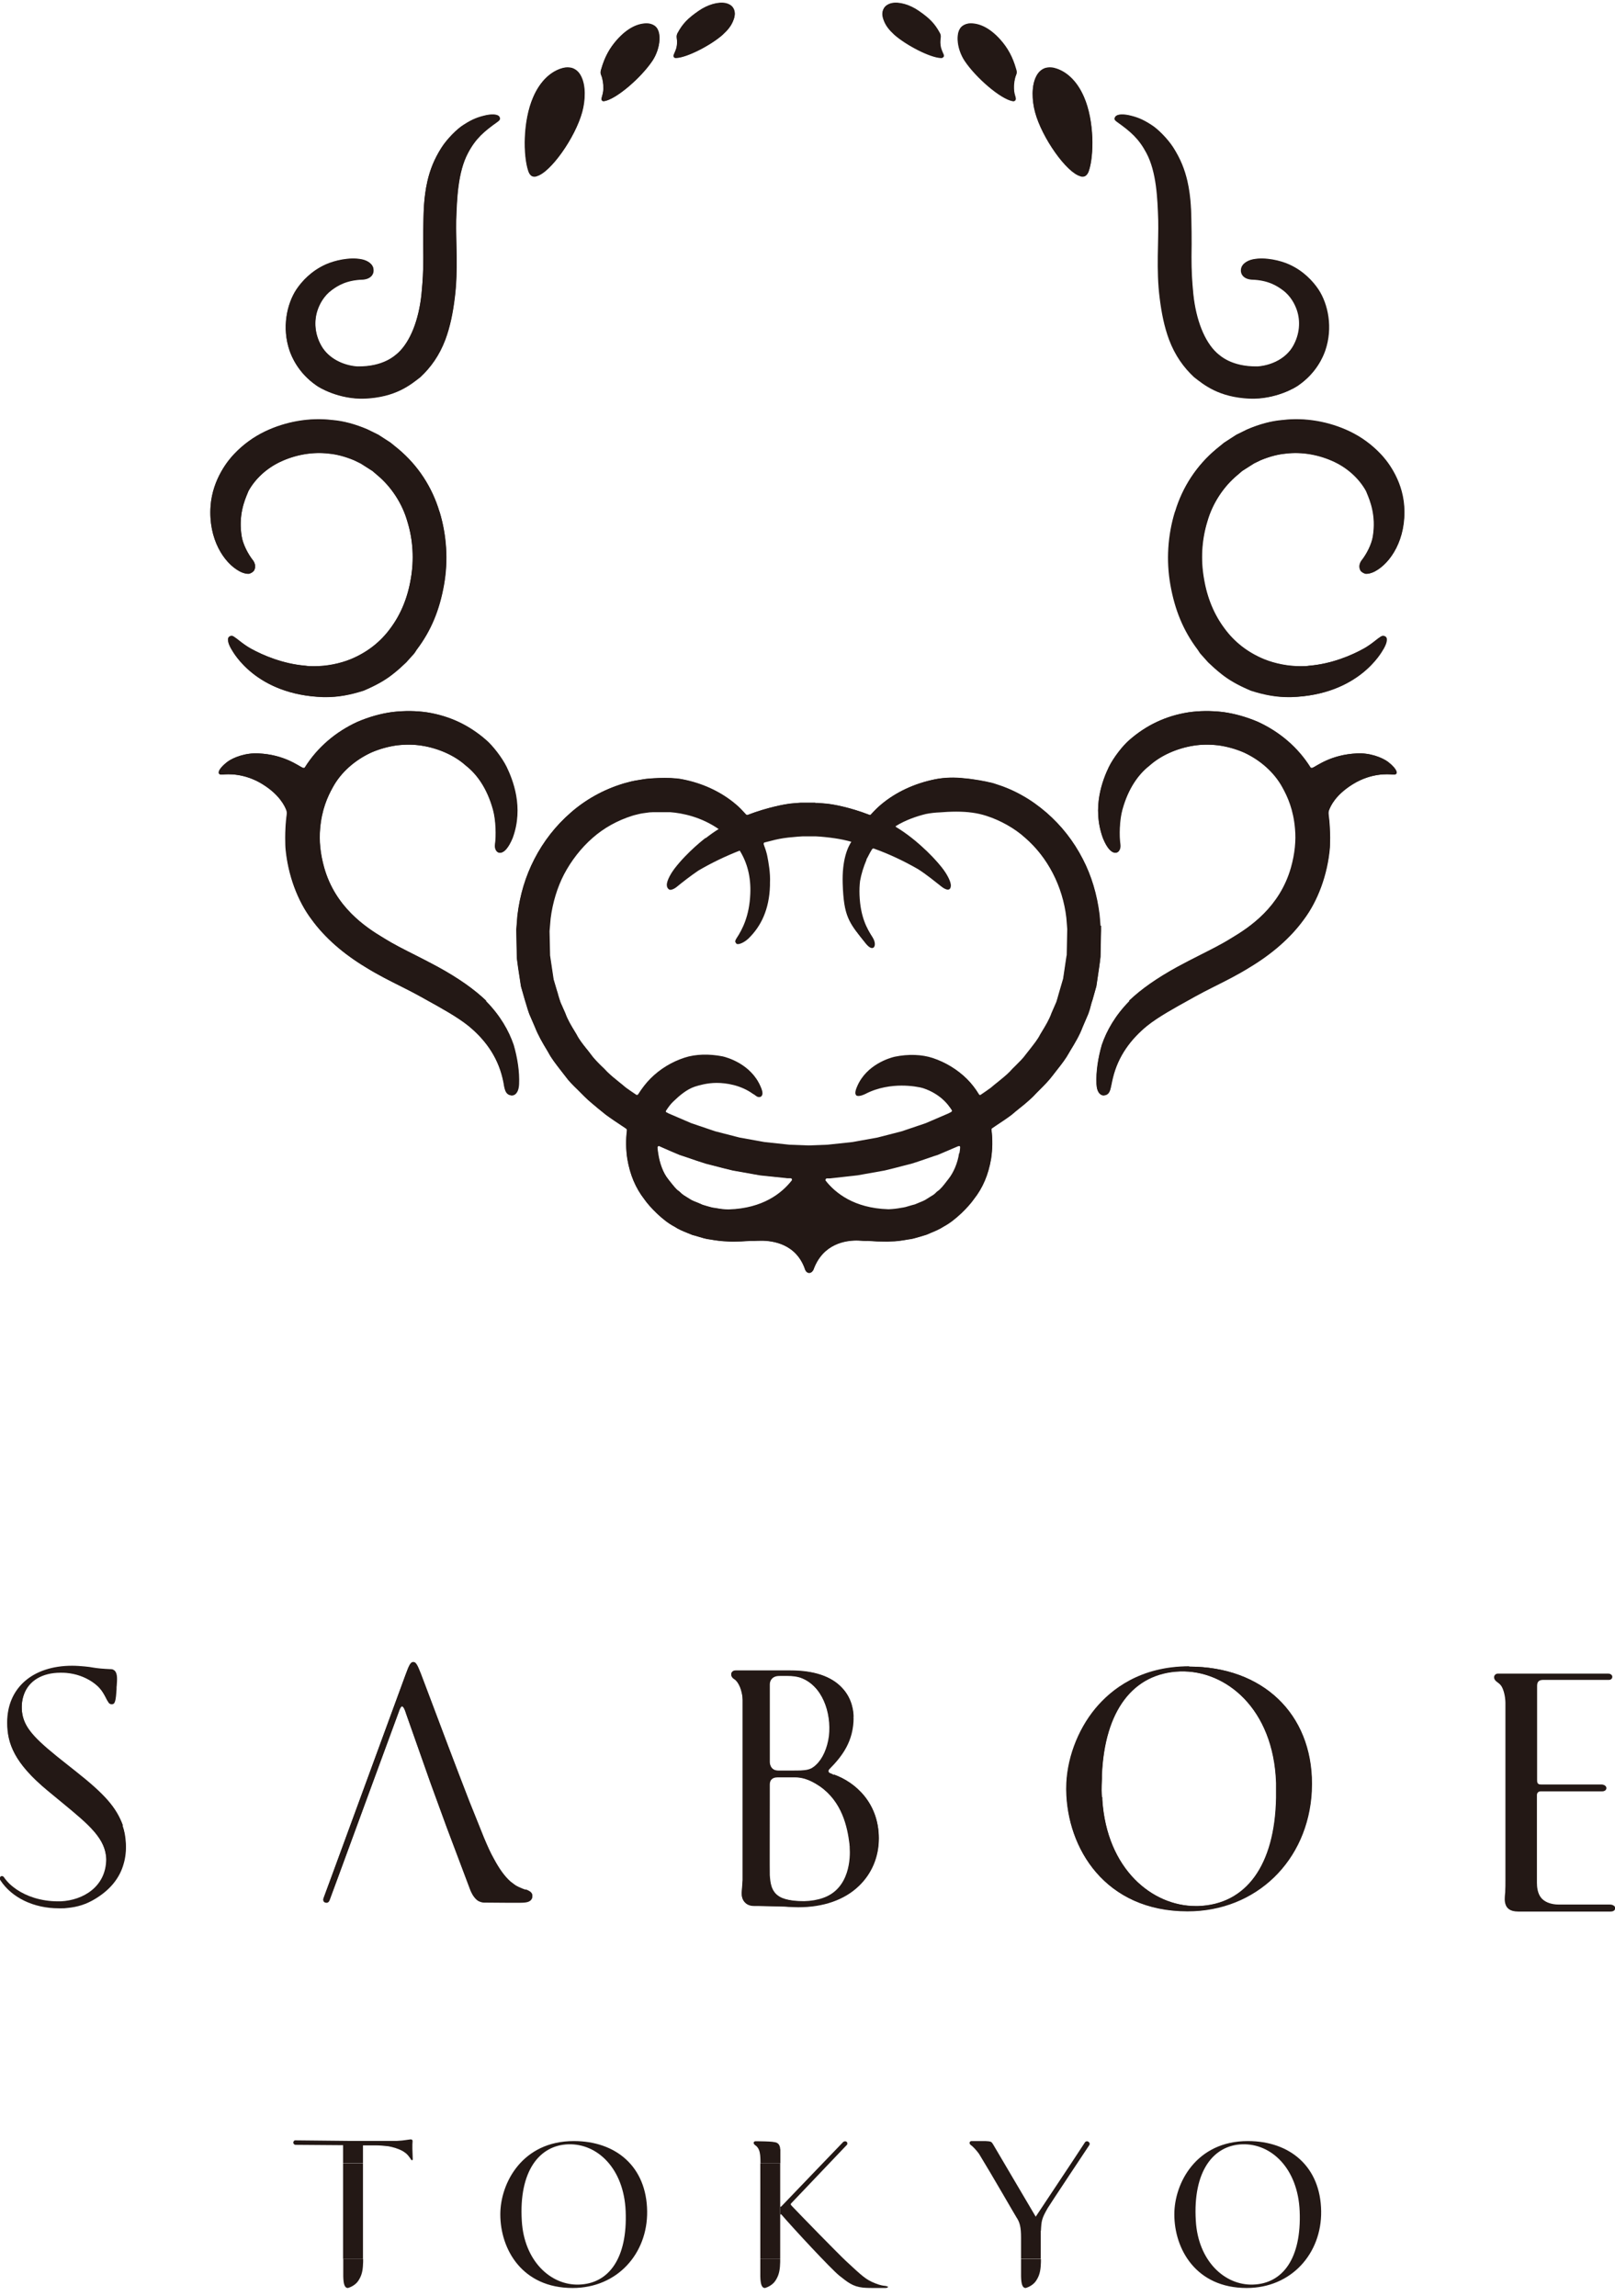 <svg width="147" height="209" viewBox="0 0 147 209" fill="none" xmlns="http://www.w3.org/2000/svg">
<g clip-path="url(#clip0_210_5984)">
<path d="M44.251 91.078C43.158 90.034 41.724 89.023 39.85 87.996C39.165 87.621 38.481 87.278 37.812 86.936C36.802 86.43 35.857 85.957 34.944 85.387C33.249 84.376 30.527 82.549 29.516 78.978C29.158 77.706 29.044 76.515 29.142 75.439C29.288 73.694 29.81 72.536 30.299 71.656C31.032 70.302 32.287 69.193 33.803 68.492C34.553 68.166 35.335 67.954 36.117 67.84C36.965 67.742 37.731 67.758 38.432 67.873C39.931 68.117 41.382 68.753 42.425 69.683C43.387 70.433 44.348 71.688 44.903 73.71C45.163 74.656 45.196 76.091 45.082 76.841C45.017 77.266 45.228 77.673 45.603 77.608C45.897 77.559 46.272 77.217 46.663 76.287C47.706 73.466 46.663 70.938 46.125 69.813C45.701 68.949 44.837 67.84 44.234 67.334C42.718 66.013 40.958 65.165 38.904 64.839C37.927 64.693 36.867 64.676 35.742 64.807C34.651 64.954 33.575 65.263 32.548 65.704C30.592 66.6 28.913 68.019 27.772 69.846C27.772 69.846 27.756 69.895 27.691 69.895C27.658 69.895 27.626 69.895 27.593 69.895C27.169 69.715 25.914 68.688 23.551 68.574C22.377 68.508 21.269 68.933 20.715 69.34C20.291 69.666 20.014 69.993 19.949 70.204C19.884 70.416 19.982 70.531 20.291 70.498C20.715 70.449 22.247 70.351 23.893 71.362C25.491 72.341 25.947 73.401 26.061 73.678C26.126 73.825 26.142 73.939 26.126 74.118C25.914 75.7 26.012 77.168 26.012 77.168C26.224 79.614 27.104 81.995 28.392 83.707C29.598 85.37 31.293 86.838 33.33 88.061C34.406 88.73 35.482 89.268 36.525 89.79C37.177 90.116 37.78 90.425 38.334 90.735L38.742 90.964C40.127 91.73 41.643 92.562 42.653 93.377C44.088 94.551 45.277 96.084 45.766 98.139C45.815 98.367 45.864 98.547 45.913 98.808C46.011 99.297 46.109 99.656 46.565 99.704C46.842 99.737 47.217 99.492 47.25 98.661C47.298 97.535 47.103 96.296 46.761 95.106C46.321 93.817 45.538 92.431 44.251 91.127V91.078Z" fill="#231815"/>
<path d="M102.813 91.078C103.905 90.034 105.339 89.023 107.214 87.996C107.898 87.621 108.583 87.278 109.251 86.936C110.262 86.43 111.207 85.957 112.12 85.387C113.815 84.376 116.537 82.549 117.547 78.978C117.906 77.706 118.02 76.515 117.922 75.439C117.775 73.694 117.254 72.536 116.765 71.656C116.032 70.302 114.776 69.193 113.261 68.492C112.511 68.166 111.729 67.954 110.946 67.84C110.099 67.742 109.333 67.758 108.632 67.873C107.132 68.117 105.682 68.753 104.639 69.683C103.677 70.433 102.715 71.688 102.161 73.71C101.9 74.656 101.868 76.091 101.982 76.841C102.047 77.266 101.835 77.673 101.46 77.608C101.167 77.559 100.792 77.217 100.401 76.287C99.358 73.466 100.401 70.938 100.939 69.813C101.362 68.949 102.226 67.84 102.829 67.334C104.345 66.013 106.105 65.165 108.159 64.839C109.137 64.693 110.196 64.676 111.321 64.807C112.413 64.954 113.489 65.263 114.516 65.704C116.472 66.6 118.15 68.019 119.291 69.846C119.291 69.846 119.308 69.895 119.373 69.895C119.405 69.895 119.438 69.895 119.471 69.895C119.894 69.715 121.149 68.688 123.513 68.574C124.686 68.508 125.795 68.933 126.349 69.34C126.772 69.666 127.05 69.993 127.115 70.204C127.18 70.416 127.082 70.531 126.772 70.498C126.349 70.449 124.817 70.351 123.17 71.362C121.524 72.373 121.117 73.401 121.003 73.678C120.937 73.825 120.921 73.939 120.937 74.118C121.149 75.7 121.052 77.168 121.052 77.168C120.84 79.614 119.96 81.995 118.672 83.707C117.466 85.37 115.771 86.838 113.733 88.061C112.658 88.73 111.582 89.268 110.539 89.79C109.887 90.116 109.284 90.425 108.73 90.735L108.322 90.964C106.937 91.73 105.421 92.562 104.41 93.377C102.976 94.551 101.786 96.084 101.297 98.139C101.248 98.367 101.199 98.547 101.151 98.808C101.053 99.297 100.955 99.656 100.499 99.704C100.222 99.737 99.847 99.492 99.814 98.661C99.765 97.535 99.961 96.296 100.303 95.106C100.743 93.817 101.525 92.431 102.813 91.127V91.078Z" fill="#231815"/>
<path d="M100.173 84.261L100.091 83.267C99.863 81.424 99.358 79.712 98.559 78.179C97.728 76.564 96.62 75.146 95.251 73.955C94.566 73.368 93.833 72.83 93.034 72.39C92.235 71.933 91.404 71.591 90.459 71.297C90.312 71.248 90.198 71.232 90.068 71.199C90.002 71.199 89.921 71.167 89.856 71.15L89.171 71.02C88.731 70.955 88.291 70.873 87.835 70.841C86.873 70.726 85.96 70.759 85.129 70.922C83.271 71.297 81.56 72.08 80.207 73.238C79.897 73.499 79.604 73.792 79.294 74.135C79.261 74.183 79.196 74.2 79.147 74.167C77.338 73.466 75.79 73.205 75.382 73.156C75.04 73.124 74.698 73.091 74.404 73.075H74.258C74.258 73.075 74.209 73.075 74.192 73.058H73.084H73.068C73.068 73.058 73.035 73.058 73.019 73.058H72.872C72.579 73.075 72.237 73.107 71.894 73.14C71.487 73.189 69.889 73.466 68.064 74.167C68.015 74.183 67.95 74.167 67.917 74.135C67.608 73.792 67.314 73.482 67.005 73.221C65.668 72.08 63.973 71.281 62.099 70.922C60.86 70.677 58.823 70.873 58.676 70.906L58.073 71.004C57.633 71.069 57.258 71.167 56.85 71.281L56.687 71.33C54.927 71.868 53.297 72.781 51.961 73.955C50.592 75.146 49.483 76.564 48.652 78.179C47.837 79.761 47.332 81.44 47.104 83.332L47.006 84.604L47.055 87.197C47.087 87.474 47.136 87.767 47.169 88.045C47.185 88.192 47.218 88.338 47.234 88.469L47.43 89.773L47.788 91.029C47.837 91.176 47.87 91.306 47.919 91.453C48 91.73 48.082 92.007 48.179 92.285L48.701 93.491C48.994 94.242 49.402 94.943 49.809 95.611L49.923 95.807C50.217 96.362 50.608 96.851 50.983 97.34C51.13 97.536 51.292 97.731 51.439 97.927C51.765 98.384 52.173 98.791 52.58 99.183C52.792 99.395 53.004 99.607 53.216 99.819C53.607 100.21 54.063 100.569 54.487 100.928C54.715 101.107 54.943 101.303 55.172 101.482C55.644 101.824 56.133 102.151 56.622 102.477L57.013 102.738C57.013 102.738 57.079 102.819 57.079 102.868C56.965 103.765 56.981 104.646 57.111 105.494C57.356 106.945 57.861 108.135 58.66 109.163C59.132 109.848 60.338 111.103 61.382 111.641C61.773 111.902 62.18 112.065 62.588 112.229C62.734 112.294 62.881 112.343 63.028 112.408C63.191 112.441 63.37 112.506 63.549 112.555C63.924 112.669 64.283 112.783 64.641 112.816C65.261 112.93 65.75 112.979 66.206 112.995C66.597 113.028 67.037 113.011 67.461 112.995L68.325 112.946C68.325 112.946 68.39 112.946 68.423 112.946C68.488 112.946 68.553 112.946 68.618 112.946C68.618 112.946 68.651 112.946 68.667 112.946H68.716C68.716 112.946 69.026 112.93 69.303 112.93C70.313 112.93 72.497 113.191 73.296 115.572C73.312 115.637 73.443 115.865 73.655 115.865C73.883 115.865 74.013 115.637 74.046 115.572C74.91 113.174 76.996 112.913 77.957 112.913C78.267 112.913 78.544 112.946 78.609 112.946H78.658C78.658 112.946 78.691 112.946 78.707 112.946C78.805 112.946 78.887 112.962 78.984 112.946L79.848 112.995C80.272 112.995 80.728 113.028 81.103 112.995C81.56 112.995 82.049 112.93 82.668 112.816C83.026 112.783 83.385 112.669 83.776 112.555C83.956 112.506 84.135 112.441 84.314 112.392C84.445 112.343 84.591 112.277 84.738 112.212C85.145 112.049 85.553 111.87 85.928 111.625C86.971 111.071 88.177 109.831 88.65 109.146C89.465 108.119 89.97 106.912 90.214 105.477C90.345 104.613 90.361 103.716 90.247 102.819C90.247 102.77 90.247 102.721 90.312 102.689L90.622 102.477C91.111 102.151 91.616 101.824 92.089 101.466C92.301 101.286 92.529 101.091 92.757 100.911C93.197 100.569 93.637 100.194 94.045 99.802C94.24 99.59 94.452 99.378 94.664 99.166C95.055 98.775 95.463 98.367 95.805 97.911C95.951 97.715 96.115 97.519 96.261 97.324C96.636 96.851 97.027 96.345 97.321 95.807L97.435 95.611C97.842 94.943 98.266 94.242 98.543 93.491L99.065 92.268C99.162 92.007 99.244 91.73 99.309 91.453C99.342 91.306 99.391 91.159 99.439 91.029L99.798 89.757L100.043 88.094C100.091 87.751 100.14 87.409 100.173 87.083L100.222 84.685V84.261H100.173ZM72.09 107.483C71.194 108.625 69.466 110.011 66.385 110.109H66.353C66.32 110.109 66.304 110.109 66.287 110.109C65.945 110.109 65.587 110.06 65.147 109.978C64.902 109.962 64.641 109.88 64.413 109.815C64.266 109.766 64.12 109.734 63.973 109.685C63.826 109.619 63.696 109.554 63.566 109.505C63.321 109.407 62.995 109.293 62.767 109.13L62.245 108.804C62.131 108.722 62.05 108.657 61.968 108.576C61.919 108.527 61.87 108.478 61.805 108.429C61.561 108.282 61.267 107.891 60.941 107.483L60.827 107.336C60.355 106.749 60.045 105.869 59.915 104.988C59.882 104.809 59.866 104.613 59.849 104.45C59.849 104.401 59.866 104.352 59.915 104.336C59.947 104.303 59.996 104.303 60.045 104.336L60.338 104.466C60.844 104.695 61.349 104.907 61.854 105.119C62.115 105.2 62.376 105.298 62.636 105.379C63.158 105.559 63.712 105.755 64.25 105.918C64.527 105.983 64.804 106.064 65.081 106.13C65.619 106.276 66.157 106.407 66.695 106.537L69.172 106.978L71.666 107.238H71.992C71.992 107.238 72.09 107.287 72.106 107.32C72.123 107.353 72.106 107.418 72.106 107.467L72.09 107.483ZM87.329 105.004C87.199 105.885 86.824 106.766 86.352 107.353L86.237 107.499C85.928 107.907 85.618 108.298 85.374 108.445C85.325 108.478 85.276 108.527 85.227 108.576C85.145 108.657 85.064 108.739 84.95 108.804L84.428 109.146C84.2 109.31 83.939 109.407 83.695 109.505C83.564 109.554 83.434 109.619 83.304 109.668C83.124 109.717 82.978 109.75 82.831 109.799C82.586 109.88 82.342 109.946 82.081 109.978C81.657 110.06 81.299 110.092 80.957 110.109C80.924 110.109 80.908 110.109 80.891 110.109H80.859C77.762 110.011 76.05 108.625 75.154 107.483C75.121 107.45 75.121 107.385 75.154 107.336C75.17 107.287 75.219 107.255 75.268 107.255H75.545L78.039 106.978L80.516 106.537C81.054 106.407 81.592 106.276 82.13 106.13C82.407 106.064 82.684 105.983 82.961 105.918C83.499 105.755 84.037 105.559 84.575 105.379C84.836 105.282 85.096 105.2 85.357 105.119C85.83 104.923 86.319 104.711 86.808 104.499L87.232 104.319C87.232 104.319 87.329 104.319 87.362 104.319C87.395 104.352 87.427 104.385 87.427 104.434C87.427 104.597 87.395 104.809 87.362 105.004H87.329ZM97.109 87.017L96.799 89.105L96.489 90.165C96.457 90.295 96.408 90.426 96.375 90.556C96.31 90.768 96.261 90.996 96.18 91.225L95.74 92.236C95.528 92.839 95.186 93.394 94.859 93.932L94.713 94.176C94.485 94.633 94.159 95.024 93.849 95.432C93.702 95.611 93.572 95.791 93.425 95.97C93.148 96.362 92.806 96.688 92.48 97.03C92.284 97.21 92.105 97.405 91.926 97.601C91.583 97.943 91.209 98.237 90.85 98.53C90.638 98.693 90.426 98.873 90.214 99.052C89.921 99.264 89.644 99.46 89.302 99.688C89.269 99.704 89.236 99.721 89.204 99.704C89.171 99.704 89.139 99.672 89.122 99.639C88.796 99.101 88.438 98.644 88.03 98.237C87.166 97.373 86.091 96.737 84.933 96.345C83.939 96.019 82.717 95.97 81.462 96.231C81.038 96.329 78.903 96.932 78.055 98.922C77.827 99.427 77.892 99.607 77.925 99.672C77.925 99.688 77.974 99.753 78.137 99.753C78.3 99.753 78.512 99.688 78.756 99.574C79.93 98.954 81.201 98.808 82.065 98.808C82.929 98.808 83.695 98.938 84.053 99.052C84.787 99.297 85.471 99.704 86.009 100.243C86.237 100.471 86.449 100.748 86.661 101.074C86.677 101.107 86.694 101.14 86.677 101.188C86.661 101.237 86.645 101.254 86.612 101.27L86.368 101.4L84.281 102.314L82.114 103.048L79.897 103.618L77.632 104.026L75.35 104.271L73.622 104.336L71.894 104.271L69.612 104.026L67.347 103.618L65.13 103.048L62.962 102.314L60.876 101.417L60.664 101.303C60.664 101.303 60.599 101.254 60.599 101.221C60.599 101.188 60.599 101.14 60.615 101.107C60.827 100.781 61.039 100.487 61.284 100.259C61.838 99.721 62.506 99.15 63.24 98.905C63.598 98.791 64.348 98.563 65.228 98.563C66.108 98.563 67.428 98.759 68.553 99.574C68.797 99.688 68.863 99.868 69.124 99.851C69.287 99.851 69.368 99.704 69.368 99.672C69.401 99.607 69.466 99.427 69.238 98.922C68.39 96.932 66.255 96.329 65.831 96.231C64.592 95.986 63.354 96.019 62.359 96.345C61.202 96.72 60.127 97.373 59.263 98.237C58.855 98.644 58.48 99.134 58.138 99.672C58.122 99.704 58.089 99.721 58.056 99.737C58.024 99.737 57.975 99.737 57.959 99.721C57.617 99.493 57.307 99.281 57.013 99.069C56.801 98.889 56.59 98.71 56.378 98.547C56.019 98.253 55.644 97.96 55.302 97.617C55.123 97.421 54.927 97.226 54.732 97.046C54.406 96.72 54.063 96.378 53.786 95.986C53.656 95.807 53.509 95.628 53.362 95.448C53.053 95.057 52.727 94.649 52.499 94.193L52.352 93.948C52.026 93.41 51.684 92.855 51.472 92.252L51.032 91.257C50.95 91.029 50.885 90.801 50.82 90.589C50.787 90.458 50.755 90.328 50.706 90.197L50.396 89.154L50.07 86.969L50.021 84.751L50.119 83.609C50.298 82.158 50.738 80.739 51.341 79.581C51.993 78.342 52.89 77.184 53.933 76.271C54.943 75.374 56.199 74.673 57.551 74.249L57.714 74.2C57.991 74.135 58.268 74.053 58.529 74.02L59.116 73.939C59.246 73.939 59.344 73.923 59.442 73.923C59.507 73.923 59.556 73.923 59.621 73.923C59.768 73.923 59.898 73.923 60.045 73.923C60.045 73.923 60.045 73.923 60.078 73.923C60.387 73.923 60.697 73.923 61.007 73.923C62.066 74.004 63.826 74.33 65.505 75.521C65.081 75.782 64.674 76.075 64.299 76.369V76.336C64.299 76.336 62.669 77.559 61.447 79.157C61.235 79.434 60.713 80.234 60.762 80.674C60.811 81.261 61.414 80.87 61.577 80.739C62.115 80.299 62.865 79.712 63.566 79.239C64.788 78.521 66.059 77.918 67.347 77.412C68.097 78.587 68.423 79.94 68.357 81.44C68.276 83.446 67.64 84.669 67.102 85.501C66.662 86.186 67.575 85.99 68.195 85.354C69.238 84.31 70.02 82.826 70.085 80.592C70.085 80.527 70.085 80.478 70.085 80.429C70.085 80.413 70.085 80.38 70.085 80.364C70.134 79.483 69.955 78.489 69.824 77.836C69.743 77.494 69.629 77.151 69.515 76.858C69.515 76.825 69.515 76.776 69.515 76.744C69.531 76.711 69.564 76.679 69.596 76.679C69.906 76.597 70.232 76.516 70.558 76.434C71.047 76.32 71.568 76.238 72.204 76.189C72.481 76.157 72.758 76.14 73.035 76.124C73.182 76.124 73.329 76.124 73.475 76.124H73.834C73.981 76.124 74.127 76.124 74.274 76.124C74.551 76.14 74.828 76.157 75.105 76.189C75.757 76.255 76.279 76.336 76.751 76.434C77.045 76.499 77.322 76.564 77.599 76.646C77.208 77.217 76.703 78.374 76.768 80.511C76.865 83.577 77.322 84.017 78.821 85.892C79.506 86.757 79.881 86.039 79.441 85.354C78.903 84.522 78.316 83.462 78.235 81.457C78.218 81.016 78.235 80.592 78.284 80.185C78.398 79.549 78.593 78.913 78.87 78.26V78.211C79.001 77.999 79.164 77.624 79.327 77.38C79.343 77.347 79.359 77.314 79.392 77.282C79.424 77.233 79.49 77.217 79.538 77.233C80.908 77.722 82.26 78.358 83.564 79.108C84.314 79.581 85.129 80.25 85.732 80.723C85.895 80.853 86.482 81.245 86.547 80.657C86.596 80.217 86.074 79.418 85.862 79.141C84.64 77.559 83.01 76.32 83.01 76.32C82.57 75.977 82.114 75.651 81.592 75.341C81.543 75.325 81.527 75.276 81.527 75.227C81.527 75.227 81.527 75.211 81.527 75.195C82.44 74.624 83.483 74.281 84.281 74.086C84.705 74.004 85.129 73.955 85.569 73.939C85.96 73.906 86.498 73.874 87.036 73.874C88.079 73.874 88.943 73.988 89.758 74.249C91.046 74.656 92.382 75.407 93.311 76.255C95.43 78.081 96.815 80.772 97.141 83.642L97.223 84.653L97.174 87.05L97.109 87.017Z" fill="#231815"/>
<path d="M39.997 46.559C39.329 44.325 38.042 42.352 36.249 40.851L35.548 40.281L34.44 39.563L33.445 39.074C32.337 38.601 31.261 38.307 30.234 38.226C28.181 37.981 26.013 38.356 24.106 39.27C23.063 39.775 22.117 40.46 21.303 41.324C20.846 41.797 19.347 43.542 19.167 46.053C18.956 49.054 20.39 51.223 21.808 51.989C22.215 52.201 22.46 52.218 22.607 52.218C22.786 52.218 23.047 52.038 23.112 51.94C23.275 51.663 23.258 51.353 23.063 51.043C22.541 50.391 22.117 49.511 22.003 48.842C21.677 46.901 22.264 45.532 22.541 44.863L22.574 44.781C22.574 44.781 22.607 44.7 22.623 44.667C23.242 43.558 24.253 42.629 25.475 42.042C26.877 41.373 28.458 41.096 29.925 41.275C30.642 41.341 31.392 41.536 32.223 41.879L32.826 42.172L33.902 42.857L34.358 43.248C35.629 44.309 36.624 45.841 37.08 47.456C37.602 49.136 37.699 50.946 37.39 52.691C37.096 54.435 36.461 55.952 35.515 57.208C34.619 58.431 33.413 59.377 31.913 59.996C30.903 60.404 29.729 60.632 28.605 60.632C28.327 60.632 28.05 60.632 27.773 60.583C25.768 60.42 23.91 59.637 22.802 59.018C22.525 58.871 22.085 58.561 21.84 58.365C21.661 58.219 21.335 57.974 21.221 57.909C20.993 57.795 20.748 57.958 20.748 58.17C20.732 58.48 20.895 58.806 21.042 59.067L21.074 59.116C21.205 59.328 23.275 63.241 29.403 63.437C29.501 63.437 29.582 63.437 29.68 63.437C30.723 63.437 31.799 63.258 33.07 62.85C34.228 62.361 35.075 61.871 35.76 61.333C36.2 60.991 36.607 60.616 36.966 60.257L37.536 59.621C37.667 59.491 37.748 59.377 37.83 59.246C37.83 59.246 37.911 59.099 37.96 59.05C39.231 57.354 39.997 55.495 40.405 53.196C40.796 50.995 40.649 48.695 39.997 46.543V46.559Z" fill="#231815"/>
<path d="M45.475 10.65C45.377 10.438 44.969 10.341 44.285 10.471C43.551 10.634 43.03 10.813 42.199 11.352C41.612 11.71 40.699 12.624 40.178 13.439C39.509 14.499 39.151 15.428 38.906 16.472C38.548 18.021 38.564 19.538 38.548 19.848C38.499 21.495 38.531 23.386 38.531 23.386C38.531 24.74 38.482 25.506 38.368 26.729C38.124 29.127 37.341 31.084 36.233 32.111C35.94 32.355 34.929 33.383 32.517 33.35C31.197 33.252 29.909 32.6 29.257 31.491C28.605 30.382 28.556 29.175 28.899 28.181C29.078 27.659 29.453 26.909 30.186 26.371C30.675 26.012 31.474 25.474 32.957 25.425C33.756 25.392 34.114 24.887 33.951 24.332C33.788 23.843 33.185 23.647 32.924 23.598C31.816 23.37 30.431 23.713 29.665 24.055C28.344 24.642 27.481 25.588 26.975 26.338C26.095 27.675 25.639 29.828 26.356 31.915C26.535 32.421 27.122 33.905 28.768 35.046C29.013 35.242 30.838 36.334 33.169 36.253C36.005 36.139 37.39 34.981 38.254 34.296C39.2 33.415 39.982 32.323 40.52 30.904C40.96 29.73 41.221 28.425 41.384 27.072C41.71 24.561 41.465 21.854 41.514 19.994C41.579 18.07 41.661 15.64 42.59 13.896C43.291 12.575 44.04 11.939 45.279 11.058C45.491 10.911 45.523 10.797 45.475 10.683V10.65Z" fill="#231815"/>
<path d="M101.51 10.65C101.608 10.438 102.015 10.341 102.7 10.471C103.433 10.634 103.955 10.813 104.786 11.352C105.373 11.71 106.286 12.624 106.807 13.439C107.476 14.499 107.834 15.428 108.079 16.472C108.437 18.021 108.421 19.538 108.437 19.848C108.486 21.495 108.453 23.386 108.453 23.386C108.453 24.74 108.502 25.506 108.616 26.729C108.861 29.127 109.643 31.084 110.752 32.111C111.045 32.355 112.056 33.383 114.468 33.35C115.788 33.252 117.076 32.6 117.728 31.491C118.38 30.382 118.428 29.175 118.086 28.181C117.907 27.659 117.532 26.909 116.799 26.371C116.31 26.012 115.511 25.474 114.028 25.425C113.229 25.392 112.87 24.887 113.033 24.332C113.196 23.843 113.8 23.647 114.06 23.598C115.169 23.37 116.554 23.713 117.32 24.055C118.64 24.642 119.504 25.588 120.009 26.338C120.89 27.675 121.346 29.828 120.629 31.915C120.449 32.421 119.863 33.905 118.217 35.046C117.972 35.242 116.147 36.334 113.816 36.253C110.98 36.139 109.594 34.981 108.731 34.296C107.785 33.415 107.003 32.323 106.465 30.904C106.025 29.73 105.764 28.425 105.601 27.072C105.275 24.561 105.52 21.854 105.471 19.994C105.406 18.07 105.324 15.64 104.395 13.896C103.694 12.575 102.944 11.939 101.706 11.058C101.494 10.911 101.461 10.797 101.51 10.683V10.65Z" fill="#231815"/>
<path d="M106.986 46.559C107.654 44.325 108.942 42.352 110.734 40.851L111.435 40.281L112.544 39.563L113.538 39.074C114.646 38.601 115.722 38.307 116.749 38.226C118.802 37.981 120.97 38.356 122.877 39.27C123.92 39.775 124.866 40.46 125.681 41.324C126.137 41.797 127.636 43.542 127.816 46.053C128.028 49.054 126.593 51.223 125.175 51.989C124.768 52.201 124.523 52.218 124.377 52.218C124.197 52.218 123.937 52.038 123.871 51.94C123.708 51.663 123.725 51.353 123.92 51.043C124.442 50.391 124.866 49.511 124.98 48.842C125.306 46.901 124.719 45.532 124.442 44.863L124.409 44.781C124.409 44.781 124.377 44.7 124.36 44.667C123.741 43.558 122.73 42.629 121.508 42.042C120.106 41.373 118.525 41.096 117.058 41.275C116.341 41.341 115.592 41.536 114.76 41.879L114.157 42.172L113.082 42.857L112.625 43.248C111.354 44.309 110.36 45.841 109.903 47.456C109.382 49.136 109.284 50.946 109.594 52.691C109.887 54.435 110.523 55.952 111.468 57.208C112.364 58.431 113.57 59.377 115.07 59.996C116.081 60.404 117.254 60.632 118.379 60.632C118.656 60.632 118.933 60.632 119.21 60.583C121.215 60.42 123.073 59.637 124.181 59.018C124.458 58.871 124.898 58.561 125.143 58.365C125.322 58.219 125.648 57.974 125.762 57.909C125.99 57.795 126.235 57.958 126.235 58.17C126.251 58.48 126.088 58.806 125.941 59.067L125.909 59.116C125.778 59.328 123.708 63.241 117.58 63.437C117.482 63.437 117.401 63.437 117.303 63.437C116.26 63.437 115.184 63.258 113.913 62.85C112.756 62.361 111.908 61.871 111.223 61.333C110.783 60.991 110.376 60.616 110.017 60.257L109.447 59.621C109.316 59.491 109.235 59.377 109.153 59.246C109.153 59.246 109.072 59.099 109.023 59.05C107.752 57.354 106.986 55.495 106.578 53.196C106.187 50.995 106.334 48.695 106.986 46.543V46.559Z" fill="#231815"/>
<path d="M48.847 16.015C50.102 15.706 52.368 12.509 53.004 10.178C53.297 9.085 53.33 7.78 52.906 6.949C52.71 6.541 52.417 6.296 52.075 6.182C51.846 6.117 51.537 6.101 51.243 6.182C50.217 6.443 49.206 7.307 48.554 8.824C47.609 10.993 47.641 14.173 48.114 15.543C48.342 16.211 48.782 16.032 48.847 16.032V16.015Z" fill="#231815"/>
<path d="M54.927 8.057C54.927 8.416 54.83 8.661 54.781 8.857C54.683 9.199 54.96 9.199 55.009 9.183C56.133 9.003 58.383 7.014 59.393 5.514C59.752 4.975 59.996 4.274 60.029 3.638C60.045 3.263 60.029 2.627 59.556 2.317C59.377 2.203 59.149 2.122 58.872 2.122C58.008 2.122 57.095 2.578 56.182 3.589C55.481 4.372 55.041 5.204 54.748 6.231C54.748 6.264 54.601 6.541 54.732 6.818C54.862 7.128 54.944 7.601 54.927 8.041V8.057Z" fill="#231815"/>
<path d="M61.544 5.253C62.571 5.22 64.771 4.062 65.798 3.133C66.238 2.725 66.58 2.333 66.776 1.779C66.89 1.469 67.004 0.98 66.629 0.572C66.499 0.442 66.287 0.328 66.058 0.279C65.374 0.132 64.396 0.426 63.597 0.98C62.603 1.665 62.13 2.154 61.674 3.002C61.56 3.214 61.593 3.345 61.609 3.524C61.625 3.703 61.658 4.013 61.56 4.372C61.478 4.649 61.364 4.861 61.316 4.992C61.283 5.106 61.316 5.253 61.527 5.253H61.544Z" fill="#231815"/>
<path d="M98.379 16.015C97.124 15.706 94.858 12.509 94.222 10.178C93.929 9.085 93.897 7.78 94.32 6.949C94.516 6.541 94.809 6.296 95.152 6.182C95.38 6.117 95.689 6.101 95.983 6.182C97.01 6.443 98.02 7.307 98.672 8.824C99.618 10.993 99.585 14.173 99.112 15.543C98.884 16.211 98.444 16.032 98.379 16.032V16.015Z" fill="#231815"/>
<path d="M92.299 8.057C92.299 8.416 92.397 8.661 92.445 8.857C92.543 9.199 92.266 9.199 92.217 9.183C91.093 9.003 88.843 7.014 87.833 5.514C87.474 4.975 87.23 4.274 87.197 3.638C87.181 3.263 87.197 2.627 87.67 2.317C87.849 2.203 88.077 2.122 88.354 2.122C89.218 2.122 90.131 2.578 91.044 3.589C91.745 4.372 92.185 5.204 92.478 6.231C92.478 6.264 92.625 6.541 92.494 6.818C92.364 7.128 92.282 7.601 92.299 8.041V8.057Z" fill="#231815"/>
<path d="M85.682 5.253C84.655 5.22 82.455 4.062 81.428 3.133C80.988 2.725 80.646 2.333 80.45 1.779C80.336 1.469 80.222 0.98 80.597 0.572C80.727 0.442 80.939 0.328 81.167 0.279C81.852 0.132 82.83 0.426 83.628 0.98C84.623 1.665 85.095 2.154 85.552 3.002C85.666 3.214 85.633 3.345 85.617 3.524C85.6 3.703 85.568 4.013 85.666 4.372C85.747 4.649 85.861 4.861 85.91 4.992C85.943 5.106 85.91 5.253 85.698 5.253H85.682Z" fill="#231815"/>
<path d="M44.236 91.078C43.144 90.034 41.709 89.023 39.835 87.996C39.15 87.621 38.466 87.278 37.797 86.936C36.803 86.43 35.842 85.957 34.929 85.387C33.234 84.376 30.528 82.565 29.501 78.978C29.143 77.706 29.029 76.515 29.127 75.439C29.273 73.694 29.795 72.536 30.284 71.656C31.017 70.319 32.272 69.193 33.788 68.492C34.538 68.166 35.32 67.954 36.102 67.84C36.95 67.742 37.716 67.758 38.417 67.873C39.916 68.117 41.367 68.753 42.394 69.683C43.355 70.433 44.317 71.688 44.871 73.71C45.132 74.656 45.165 76.091 45.051 76.841C44.985 77.266 45.197 77.673 45.572 77.608C45.865 77.559 46.24 77.217 46.615 76.287C47.642 73.466 46.615 70.938 46.077 69.813C45.654 68.949 44.79 67.84 44.187 67.334C42.671 66.013 40.911 65.165 38.857 64.839C37.879 64.693 36.82 64.676 35.695 64.807C34.603 64.954 33.544 65.263 32.517 65.704C30.561 66.6 28.882 68.019 27.741 69.846C27.741 69.846 27.725 69.895 27.66 69.895C27.627 69.895 27.594 69.895 27.562 69.895C27.138 69.715 25.883 68.688 23.52 68.574C22.346 68.508 21.238 68.933 20.684 69.34C20.26 69.666 19.983 69.993 19.918 70.204C19.852 70.416 19.95 70.531 20.26 70.498C20.684 70.449 22.216 70.351 23.862 71.362C25.459 72.341 25.916 73.401 26.03 73.678C26.095 73.825 26.111 73.939 26.095 74.118C25.883 75.7 25.981 77.168 25.981 77.168C26.193 79.614 27.073 81.995 28.36 83.691C29.567 85.354 31.262 86.822 33.299 88.045C34.375 88.713 35.45 89.251 36.494 89.773C37.146 90.099 37.749 90.409 38.303 90.719L38.71 90.947C40.096 91.714 41.611 92.546 42.622 93.361C44.056 94.535 45.246 96.068 45.735 98.123C45.784 98.351 45.833 98.53 45.865 98.791C45.963 99.28 46.061 99.639 46.517 99.688C46.794 99.721 47.169 99.476 47.202 98.644C47.251 97.519 47.055 96.28 46.713 95.089C46.273 93.801 45.491 92.415 44.203 91.11L44.236 91.078Z" fill="#231815"/>
<path d="M102.765 91.078C103.857 90.034 105.291 89.023 107.166 87.996C107.85 87.621 108.535 87.278 109.203 86.936C110.197 86.43 111.159 85.957 112.072 85.387C113.767 84.376 116.472 82.565 117.499 78.978C117.858 77.706 117.972 76.515 117.874 75.439C117.727 73.694 117.206 72.536 116.717 71.656C115.983 70.319 114.728 69.193 113.212 68.492C112.463 68.166 111.68 67.954 110.898 67.84C110.05 67.742 109.284 67.758 108.584 67.873C107.084 68.117 105.633 68.753 104.607 69.683C103.645 70.433 102.683 71.688 102.129 73.71C101.868 74.656 101.836 76.091 101.95 76.841C102.015 77.266 101.803 77.673 101.428 77.608C101.135 77.559 100.76 77.217 100.385 76.287C99.358 73.466 100.385 70.938 100.923 69.813C101.347 68.949 102.211 67.84 102.814 67.334C104.33 66.013 106.09 65.165 108.143 64.839C109.121 64.693 110.181 64.676 111.305 64.807C112.398 64.954 113.457 65.263 114.484 65.704C116.44 66.6 118.118 68.019 119.259 69.846C119.259 69.846 119.276 69.895 119.341 69.895C119.373 69.895 119.406 69.895 119.439 69.895C119.862 69.715 121.117 68.688 123.481 68.574C124.654 68.508 125.763 68.933 126.317 69.34C126.741 69.666 127.018 69.993 127.083 70.204C127.148 70.416 127.05 70.531 126.741 70.498C126.317 70.449 124.785 70.351 123.139 71.362C121.541 72.341 121.085 73.401 120.971 73.678C120.906 73.825 120.889 73.939 120.906 74.118C121.117 75.7 121.02 77.168 121.02 77.168C120.808 79.614 119.928 81.995 118.64 83.691C117.434 85.354 115.739 86.822 113.701 88.045C112.626 88.713 111.55 89.251 110.507 89.773C109.855 90.099 109.252 90.409 108.698 90.719L108.29 90.947C106.905 91.714 105.389 92.546 104.378 93.361C102.944 94.535 101.754 96.068 101.265 98.123C101.216 98.351 101.168 98.53 101.135 98.791C101.037 99.28 100.939 99.639 100.483 99.688C100.206 99.721 99.831 99.476 99.799 98.644C99.75 97.519 99.945 96.28 100.287 95.089C100.727 93.801 101.51 92.415 102.797 91.11L102.765 91.078Z" fill="#231815"/>
<path d="M100.141 84.245L100.06 83.251C99.831 81.408 99.326 79.696 98.527 78.163C97.696 76.548 96.588 75.13 95.219 73.956C94.534 73.368 93.801 72.847 93.002 72.406C92.203 71.95 91.372 71.607 90.427 71.314C90.28 71.265 90.166 71.249 90.036 71.216C89.971 71.216 89.889 71.183 89.824 71.167L89.139 71.037C88.699 70.971 88.259 70.89 87.803 70.857C86.841 70.743 85.928 70.776 85.097 70.939C83.239 71.314 81.528 72.097 80.175 73.238C79.865 73.499 79.572 73.793 79.262 74.135C79.23 74.184 79.164 74.2 79.115 74.168C77.323 73.466 75.758 73.205 75.35 73.173C75.008 73.14 74.666 73.108 74.372 73.091H74.226C74.226 73.091 74.177 73.091 74.16 73.075H73.052H73.036C73.036 73.075 73.003 73.075 72.987 73.075H72.84C72.547 73.091 72.205 73.124 71.862 73.156C71.455 73.205 69.858 73.483 68.032 74.184C67.983 74.2 67.918 74.184 67.885 74.151C67.576 73.809 67.282 73.499 66.973 73.238C65.636 72.097 63.941 71.297 62.067 70.939C60.828 70.694 58.791 70.89 58.644 70.922L58.057 71.02C57.617 71.085 57.242 71.183 56.835 71.297L56.672 71.346C54.911 71.885 53.282 72.798 51.945 73.972C50.576 75.162 49.468 76.581 48.636 78.195C47.822 79.777 47.316 81.457 47.088 83.349L46.99 84.621L47.039 87.213C47.072 87.491 47.121 87.784 47.153 88.061C47.169 88.208 47.202 88.355 47.218 88.485L47.414 89.774L47.773 91.029C47.822 91.176 47.854 91.306 47.903 91.453C47.984 91.731 48.066 92.008 48.164 92.269L48.685 93.475C48.979 94.225 49.386 94.927 49.794 95.595L49.908 95.791C50.201 96.346 50.592 96.835 50.967 97.324C51.114 97.52 51.277 97.715 51.423 97.911C51.749 98.368 52.157 98.775 52.565 99.167C52.776 99.379 52.988 99.591 53.2 99.803C53.591 100.194 54.048 100.553 54.471 100.912C54.7 101.091 54.928 101.287 55.156 101.466C55.612 101.808 56.118 102.135 56.607 102.461L56.998 102.722C56.998 102.722 57.063 102.803 57.063 102.852C56.949 103.749 56.965 104.63 57.096 105.478C57.34 106.913 57.845 108.119 58.644 109.147C59.117 109.832 60.323 111.087 61.366 111.625C61.757 111.886 62.164 112.049 62.572 112.213C62.719 112.278 62.865 112.327 63.012 112.392C63.175 112.425 63.354 112.49 63.534 112.539C63.908 112.653 64.267 112.767 64.626 112.8C65.245 112.914 65.734 112.963 66.19 112.979C66.582 113.012 67.022 112.995 67.445 112.979L68.309 112.93C68.309 112.93 68.374 112.93 68.407 112.93C68.472 112.93 68.537 112.93 68.603 112.93C68.603 112.93 68.635 112.93 68.651 112.93H68.7C68.7 112.93 69.01 112.914 69.287 112.914C70.298 112.914 72.482 113.175 73.28 115.556C73.297 115.621 73.427 115.849 73.639 115.849C73.867 115.849 73.998 115.621 74.03 115.556C74.894 113.158 76.98 112.897 77.942 112.897C78.252 112.897 78.529 112.93 78.594 112.93H78.643C78.643 112.93 78.675 112.93 78.692 112.93C78.789 112.93 78.871 112.946 78.969 112.93L79.833 112.979C80.256 112.979 80.713 113.012 81.088 112.979C81.544 112.979 82.033 112.914 82.652 112.8C83.011 112.767 83.369 112.653 83.761 112.539C83.94 112.49 84.119 112.425 84.299 112.376C84.429 112.327 84.576 112.261 84.722 112.196C85.13 112.033 85.537 111.854 85.912 111.609C86.955 111.055 88.161 109.815 88.634 109.13C89.449 108.103 89.954 106.896 90.199 105.461C90.329 104.597 90.345 103.7 90.231 102.803C90.231 102.754 90.231 102.705 90.296 102.673L90.606 102.461C91.095 102.135 91.6 101.808 92.073 101.45C92.285 101.27 92.513 101.075 92.741 100.895C93.181 100.553 93.621 100.178 94.029 99.786C94.225 99.574 94.436 99.362 94.648 99.15C95.04 98.759 95.447 98.351 95.789 97.895C95.936 97.699 96.099 97.503 96.246 97.308C96.621 96.835 97.012 96.329 97.305 95.791L97.419 95.595C97.827 94.927 98.25 94.225 98.527 93.492L99.049 92.285C99.147 92.024 99.228 91.747 99.293 91.47C99.326 91.323 99.375 91.176 99.424 91.046L99.782 89.774L100.027 88.11C100.076 87.768 100.125 87.425 100.157 87.099L100.206 84.702V84.278L100.141 84.245ZM72.058 107.451C71.162 108.592 69.45 109.978 66.353 110.076H66.321C66.288 110.076 66.272 110.076 66.256 110.076C65.913 110.076 65.555 110.027 65.115 109.946C64.87 109.929 64.609 109.848 64.381 109.783C64.234 109.734 64.088 109.701 63.941 109.652C63.794 109.587 63.664 109.522 63.534 109.473C63.289 109.375 62.963 109.261 62.735 109.098L62.213 108.772C62.099 108.69 62.018 108.625 61.936 108.543C61.888 108.494 61.839 108.446 61.773 108.397C61.529 108.25 61.236 107.858 60.91 107.451L60.795 107.304C60.323 106.717 60.013 105.836 59.883 104.956C59.85 104.776 59.834 104.581 59.818 104.418C59.818 104.369 59.834 104.32 59.883 104.303C59.915 104.271 59.964 104.271 60.013 104.303L60.306 104.434C60.812 104.662 61.317 104.874 61.822 105.086C62.083 105.168 62.344 105.266 62.605 105.347C63.126 105.527 63.68 105.722 64.218 105.885C64.495 105.951 64.772 106.032 65.049 106.097C65.587 106.244 66.125 106.375 66.663 106.505L69.141 106.945L71.634 107.206H71.96C71.96 107.206 72.058 107.255 72.074 107.288C72.091 107.32 72.074 107.386 72.074 107.434L72.058 107.451ZM87.297 104.972C87.167 105.853 86.792 106.733 86.32 107.32L86.205 107.467C85.896 107.875 85.586 108.266 85.342 108.413C85.293 108.446 85.244 108.494 85.195 108.543C85.113 108.625 85.032 108.706 84.918 108.772L84.396 109.098C84.168 109.261 83.907 109.359 83.663 109.457C83.532 109.506 83.402 109.571 83.272 109.62C83.092 109.669 82.946 109.701 82.799 109.75C82.555 109.832 82.31 109.897 82.049 109.929C81.625 110.011 81.267 110.044 80.925 110.06C80.892 110.06 80.876 110.06 80.859 110.06H80.827C77.73 109.962 76.019 108.576 75.122 107.434C75.09 107.402 75.09 107.337 75.122 107.288C75.138 107.239 75.187 107.206 75.236 107.206H75.513L78.007 106.929L80.484 106.489C81.022 106.358 81.56 106.228 82.098 106.081C82.375 106.016 82.652 105.934 82.929 105.869C83.467 105.706 84.005 105.51 84.543 105.331C84.804 105.233 85.064 105.151 85.325 105.07C85.798 104.874 86.287 104.662 86.776 104.45L87.2 104.271C87.2 104.271 87.297 104.271 87.33 104.271C87.363 104.303 87.395 104.336 87.395 104.385C87.395 104.548 87.363 104.76 87.33 104.956L87.297 104.972ZM97.077 86.985L96.767 89.072L96.457 90.132C96.425 90.263 96.376 90.393 96.343 90.524C96.278 90.736 96.229 90.964 96.148 91.192L95.708 92.203C95.496 92.807 95.154 93.361 94.828 93.899L94.681 94.144C94.453 94.601 94.127 94.992 93.817 95.4C93.67 95.579 93.54 95.758 93.393 95.938C93.116 96.329 92.774 96.655 92.448 96.981C92.252 97.161 92.073 97.356 91.894 97.552C91.552 97.895 91.177 98.188 90.818 98.482C90.606 98.645 90.394 98.824 90.182 99.004C89.889 99.216 89.612 99.411 89.27 99.64C89.237 99.656 89.204 99.672 89.172 99.656C89.139 99.656 89.107 99.623 89.09 99.591C88.764 99.052 88.406 98.596 87.998 98.188C87.135 97.34 86.075 96.688 84.901 96.297C83.907 95.97 82.685 95.921 81.43 96.182C81.006 96.28 78.871 96.884 78.023 98.873C77.795 99.379 77.86 99.558 77.893 99.623C77.893 99.64 77.942 99.705 78.105 99.705C78.268 99.705 78.48 99.64 78.724 99.525C79.898 98.906 81.169 98.759 82.033 98.759C82.897 98.759 83.647 98.889 84.021 99.004C84.755 99.248 85.439 99.656 85.977 100.194C86.205 100.422 86.417 100.7 86.629 101.009C86.645 101.042 86.662 101.075 86.645 101.124C86.629 101.172 86.613 101.189 86.58 101.205L86.336 101.336L84.25 102.232L82.082 102.966L79.865 103.537L77.6 103.945L75.318 104.189L73.59 104.255L71.862 104.189L69.581 103.945L67.315 103.537L65.098 102.966L62.931 102.232L60.844 101.336L60.632 101.221C60.632 101.221 60.567 101.172 60.567 101.14C60.567 101.107 60.567 101.058 60.584 101.026C60.795 100.7 61.007 100.406 61.252 100.178C61.806 99.64 62.474 99.069 63.208 98.824C63.566 98.71 64.316 98.482 65.196 98.482C66.076 98.482 67.397 98.677 68.505 99.493C68.749 99.607 68.814 99.786 69.075 99.77C69.238 99.77 69.32 99.623 69.32 99.591C69.352 99.525 69.418 99.346 69.189 98.841C68.342 96.851 66.207 96.248 65.783 96.15C64.544 95.905 63.306 95.938 62.311 96.264C61.154 96.639 60.078 97.291 59.214 98.156C58.807 98.563 58.432 99.052 58.09 99.591C58.074 99.623 58.041 99.64 58.008 99.656C57.976 99.656 57.927 99.656 57.91 99.64C57.568 99.411 57.259 99.199 56.965 98.987C56.753 98.808 56.541 98.629 56.33 98.465C55.971 98.172 55.596 97.878 55.254 97.536C55.075 97.34 54.879 97.145 54.683 96.965C54.357 96.639 54.015 96.297 53.738 95.905C53.608 95.726 53.461 95.546 53.314 95.367C53.005 94.976 52.679 94.568 52.45 94.111L52.304 93.867C51.978 93.329 51.635 92.774 51.423 92.171L50.983 91.176C50.902 90.948 50.837 90.719 50.772 90.507C50.739 90.377 50.706 90.246 50.657 90.116L50.348 89.072L50.022 86.887L49.973 84.669L50.071 83.528C50.25 82.077 50.69 80.658 51.293 79.5C51.929 78.261 52.842 77.103 53.885 76.19C54.895 75.293 56.15 74.591 57.503 74.168L57.666 74.119C57.943 74.053 58.22 73.972 58.481 73.939L59.068 73.858C59.198 73.858 59.296 73.841 59.394 73.841C59.459 73.841 59.508 73.841 59.573 73.841C59.72 73.841 59.85 73.841 59.997 73.841C59.997 73.841 59.997 73.841 60.029 73.841C60.339 73.841 60.649 73.841 60.958 73.841C62.018 73.923 63.778 74.249 65.441 75.439C65.017 75.7 64.609 75.994 64.234 76.287V76.255C64.234 76.255 62.605 77.478 61.382 79.076C61.17 79.353 60.649 80.152 60.698 80.593C60.746 81.18 61.35 80.788 61.513 80.658C62.05 80.218 62.8 79.63 63.501 79.158C64.724 78.44 65.995 77.837 67.282 77.331C68.032 78.505 68.358 79.859 68.293 81.359C68.211 83.365 67.576 84.588 67.038 85.403C66.598 86.088 67.511 85.892 68.13 85.257C69.173 84.213 69.955 82.745 70.021 80.495C70.021 80.43 70.021 80.381 70.021 80.332C70.021 80.315 70.021 80.283 70.021 80.266C70.07 79.386 69.89 78.391 69.76 77.739C69.678 77.396 69.564 77.054 69.45 76.76C69.45 76.728 69.45 76.679 69.45 76.646C69.466 76.614 69.499 76.581 69.532 76.581C69.841 76.499 70.167 76.418 70.493 76.336C70.982 76.222 71.504 76.141 72.139 76.092C72.417 76.059 72.694 76.043 72.971 76.027C73.117 76.027 73.264 76.027 73.411 76.027H73.769C73.916 76.027 74.063 76.027 74.209 76.027C74.487 76.043 74.764 76.059 75.041 76.092C75.693 76.157 76.214 76.239 76.687 76.336C76.98 76.402 77.257 76.467 77.534 76.548C77.143 77.119 76.638 78.277 76.703 80.413C76.801 83.463 77.257 83.919 78.757 85.795C79.441 86.659 79.816 85.941 79.376 85.257C78.838 84.425 78.252 83.365 78.17 81.359C78.154 80.919 78.17 80.495 78.219 80.087C78.333 79.451 78.529 78.815 78.806 78.163V78.114C78.936 77.902 79.099 77.527 79.262 77.282C79.278 77.25 79.295 77.217 79.327 77.184C79.36 77.135 79.425 77.119 79.474 77.135C80.843 77.625 82.196 78.261 83.5 79.011C84.233 79.484 85.064 80.152 85.651 80.625C85.814 80.756 86.401 81.147 86.466 80.56C86.515 80.12 85.994 79.321 85.782 79.043C84.559 77.462 82.929 76.222 82.929 76.222C82.489 75.88 82.033 75.554 81.511 75.244C81.463 75.228 81.446 75.179 81.446 75.13C81.446 75.13 81.446 75.113 81.446 75.097C82.359 74.526 83.402 74.184 84.201 73.988C84.624 73.907 85.048 73.858 85.488 73.841C85.879 73.809 86.417 73.776 86.955 73.776C87.998 73.776 88.862 73.89 89.677 74.151C90.965 74.559 92.301 75.309 93.23 76.157C95.349 77.983 96.734 80.674 97.061 83.544L97.142 84.555L97.093 86.953L97.077 86.985Z" fill="#231815"/>
<path d="M39.997 46.575C39.329 44.341 38.042 42.368 36.249 40.884L35.548 40.313L34.44 39.595L33.445 39.106C32.337 38.633 31.261 38.34 30.234 38.258C28.181 38.014 26.013 38.389 24.106 39.302C23.063 39.807 22.117 40.492 21.303 41.356C20.846 41.829 19.347 43.574 19.167 46.086C18.956 49.086 20.39 51.255 21.808 52.005C22.215 52.217 22.46 52.233 22.607 52.233C22.786 52.233 23.047 52.054 23.112 51.956C23.275 51.679 23.258 51.369 23.063 51.059C22.541 50.407 22.117 49.526 22.003 48.858C21.677 46.917 22.264 45.547 22.541 44.879L22.574 44.797C22.574 44.797 22.607 44.716 22.623 44.683C23.242 43.574 24.253 42.645 25.475 42.058C26.877 41.389 28.458 41.112 29.925 41.291C30.642 41.356 31.392 41.552 32.223 41.895L32.826 42.188L33.902 42.873L34.358 43.264C35.629 44.324 36.624 45.857 37.08 47.472C37.602 49.151 37.699 50.962 37.39 52.706C37.096 54.451 36.461 55.968 35.515 57.224C34.619 58.447 33.413 59.392 31.913 60.012C30.903 60.42 29.729 60.648 28.621 60.648C28.344 60.648 28.067 60.648 27.79 60.599C25.785 60.436 23.943 59.653 22.835 59.034C22.558 58.887 22.117 58.577 21.873 58.381C21.694 58.235 21.368 57.99 21.254 57.925C21.026 57.811 20.781 57.974 20.781 58.186C20.765 58.495 20.928 58.822 21.074 59.083L21.107 59.132C21.237 59.343 23.307 63.257 29.436 63.453C29.534 63.453 29.615 63.453 29.713 63.453C30.756 63.453 31.832 63.274 33.103 62.866C34.26 62.377 35.108 61.887 35.776 61.349C36.216 61.007 36.624 60.632 36.982 60.289L37.553 59.653C37.683 59.523 37.764 59.409 37.846 59.278C37.846 59.278 37.928 59.132 37.976 59.083C39.248 57.387 40.014 55.528 40.421 53.228C40.812 51.027 40.666 48.727 40.014 46.591L39.997 46.575Z" fill="#231815"/>
<path d="M45.474 10.683C45.376 10.471 44.969 10.373 44.284 10.503C43.551 10.666 43.029 10.846 42.198 11.384C41.611 11.743 40.698 12.656 40.177 13.471C39.508 14.531 39.15 15.461 38.906 16.504C38.547 18.053 38.563 19.57 38.547 19.88C38.498 21.527 38.531 23.419 38.531 23.419C38.531 24.772 38.482 25.539 38.368 26.762C38.123 29.159 37.341 31.116 36.232 32.143C35.955 32.388 34.928 33.415 32.516 33.382C31.196 33.285 29.909 32.632 29.273 31.523C28.637 30.415 28.572 29.208 28.914 28.213C29.093 27.691 29.468 26.941 30.202 26.403C30.691 26.044 31.489 25.506 32.973 25.457C33.771 25.424 34.13 24.919 33.967 24.364C33.804 23.875 33.201 23.68 32.94 23.631C31.832 23.402 30.446 23.745 29.68 24.087C28.36 24.674 27.496 25.62 26.991 26.37C26.111 27.707 25.654 29.86 26.372 31.947C26.551 32.453 27.138 33.937 28.784 35.078C29.028 35.274 30.854 36.367 33.184 36.285C36.021 36.171 37.39 35.013 38.27 34.328C39.215 33.448 39.998 32.355 40.535 30.936C40.975 29.762 41.236 28.458 41.399 27.104C41.725 24.593 41.481 21.886 41.53 20.027C41.595 18.102 41.676 15.673 42.605 13.928C43.306 12.607 44.056 11.971 45.295 11.09C45.507 10.944 45.539 10.829 45.49 10.715L45.474 10.683Z" fill="#231815"/>
<path d="M101.478 10.683C101.575 10.471 101.983 10.373 102.667 10.503C103.401 10.666 103.922 10.846 104.754 11.384C105.34 11.743 106.253 12.656 106.775 13.471C107.443 14.531 107.802 15.461 108.046 16.504C108.405 18.053 108.388 19.57 108.405 19.88C108.454 21.527 108.421 23.419 108.421 23.419C108.421 24.772 108.47 25.539 108.584 26.762C108.828 29.159 109.611 31.116 110.719 32.143C110.996 32.388 112.023 33.415 114.435 33.382C115.755 33.285 117.043 32.632 117.679 31.523C118.314 30.415 118.38 29.208 118.037 28.213C117.858 27.691 117.483 26.941 116.75 26.403C116.261 26.044 115.462 25.506 113.979 25.457C113.18 25.424 112.822 24.919 112.985 24.364C113.148 23.875 113.751 23.68 114.011 23.631C115.12 23.402 116.505 23.745 117.271 24.087C118.591 24.674 119.455 25.62 119.961 26.37C120.841 27.707 121.297 29.86 120.58 31.947C120.401 32.453 119.814 33.937 118.168 35.078C117.923 35.274 116.098 36.367 113.767 36.285C110.931 36.171 109.562 35.013 108.682 34.328C107.736 33.448 106.954 32.355 106.416 30.936C105.976 29.762 105.715 28.458 105.552 27.104C105.226 24.593 105.471 21.886 105.422 20.027C105.357 18.102 105.275 15.673 104.346 13.928C103.645 12.607 102.896 11.971 101.657 11.09C101.445 10.944 101.412 10.829 101.461 10.715L101.478 10.683Z" fill="#231815"/>
<path d="M106.953 46.575C107.621 44.341 108.909 42.368 110.702 40.884L111.403 40.313L112.511 39.596L113.505 39.107C114.614 38.634 115.689 38.34 116.716 38.259C118.77 38.014 120.938 38.389 122.845 39.302C123.888 39.808 124.833 40.493 125.648 41.357C126.104 41.83 127.604 43.575 127.783 46.086C127.995 49.087 126.561 51.255 125.143 52.006C124.735 52.218 124.491 52.234 124.344 52.234C124.165 52.234 123.904 52.055 123.839 51.957C123.676 51.679 123.692 51.37 123.888 51.06C124.409 50.408 124.833 49.527 124.947 48.858C125.273 46.918 124.686 45.548 124.409 44.879L124.377 44.798C124.377 44.798 124.344 44.716 124.328 44.684C123.708 43.575 122.698 42.645 121.476 42.058C120.074 41.39 118.493 41.112 117.026 41.292C116.309 41.357 115.559 41.553 114.728 41.895L114.125 42.189L113.049 42.874L112.593 43.265C111.321 44.325 110.327 45.858 109.871 47.472C109.349 49.152 109.251 50.962 109.561 52.707C109.854 54.452 110.49 55.968 111.435 57.224C112.332 58.447 113.538 59.393 115.037 60.013C116.048 60.42 117.222 60.649 118.33 60.649C118.607 60.649 118.884 60.649 119.161 60.6C121.166 60.437 123.008 59.654 124.116 59.034C124.393 58.887 124.833 58.578 125.078 58.382C125.257 58.235 125.583 57.99 125.697 57.925C125.925 57.811 126.17 57.974 126.17 58.186C126.186 58.496 126.023 58.822 125.876 59.083L125.844 59.132C125.713 59.344 123.643 63.258 117.515 63.453C117.417 63.453 117.336 63.453 117.238 63.453C116.195 63.453 115.119 63.274 113.848 62.866C112.69 62.377 111.843 61.888 111.175 61.35C110.735 61.007 110.327 60.632 109.968 60.29L109.398 59.654C109.268 59.523 109.186 59.409 109.105 59.279C109.105 59.279 109.023 59.132 108.974 59.083C107.703 57.387 106.937 55.528 106.529 53.229C106.138 51.027 106.285 48.728 106.937 46.592L106.953 46.575Z" fill="#231815"/>
<path d="M48.832 16.048C50.087 15.738 52.353 12.542 52.972 10.21C53.266 9.118 53.298 7.813 52.874 6.981C52.679 6.59 52.386 6.329 52.043 6.215C51.815 6.15 51.505 6.133 51.212 6.215C50.185 6.476 49.175 7.34 48.523 8.857C47.577 11.025 47.61 14.189 48.083 15.575C48.311 16.244 48.751 16.064 48.816 16.064L48.832 16.048Z" fill="#231815"/>
<path d="M54.912 8.09C54.912 8.449 54.814 8.677 54.765 8.889C54.667 9.232 54.944 9.232 54.993 9.215C56.102 9.036 58.367 7.063 59.378 5.546C59.736 5.008 59.981 4.307 60.013 3.671C60.03 3.296 60.013 2.66 59.541 2.35C59.361 2.236 59.133 2.154 58.856 2.154C57.992 2.154 57.08 2.611 56.167 3.622C55.466 4.405 55.026 5.236 54.732 6.264C54.732 6.296 54.586 6.574 54.716 6.851C54.846 7.161 54.928 7.634 54.912 8.074V8.09Z" fill="#231815"/>
<path d="M61.529 5.285C62.54 5.253 64.74 4.095 65.783 3.165C66.224 2.758 66.566 2.366 66.761 1.812C66.875 1.502 66.99 1.029 66.615 0.605C66.484 0.475 66.272 0.36 66.044 0.311C65.36 0.165 64.382 0.458 63.599 1.013C62.605 1.698 62.132 2.187 61.676 3.035C61.562 3.247 61.595 3.377 61.611 3.557C61.627 3.736 61.66 4.046 61.562 4.405C61.48 4.682 61.366 4.894 61.318 5.024C61.285 5.138 61.318 5.285 61.529 5.285Z" fill="#231815"/>
<path d="M98.347 16.048C97.092 15.738 94.826 12.542 94.207 10.21C93.913 9.118 93.881 7.813 94.305 6.981C94.5 6.59 94.794 6.329 95.136 6.215C95.364 6.15 95.674 6.133 95.967 6.215C96.994 6.476 98.005 7.34 98.656 8.857C99.602 11.025 99.569 14.189 99.097 15.575C98.868 16.244 98.428 16.064 98.363 16.064L98.347 16.048Z" fill="#231815"/>
<path d="M92.267 8.09C92.267 8.449 92.365 8.677 92.414 8.889C92.512 9.232 92.235 9.232 92.186 9.215C91.078 9.036 88.812 7.063 87.802 5.546C87.443 5.008 87.198 4.307 87.166 3.671C87.15 3.296 87.166 2.66 87.639 2.35C87.818 2.236 88.046 2.154 88.323 2.154C89.187 2.154 90.1 2.611 91.012 3.622C91.713 4.405 92.153 5.236 92.447 6.264C92.447 6.296 92.593 6.574 92.463 6.851C92.333 7.161 92.251 7.634 92.267 8.074V8.09Z" fill="#231815"/>
<path d="M85.651 5.285C84.64 5.253 82.44 4.095 81.397 3.165C80.957 2.758 80.614 2.366 80.419 1.812C80.305 1.502 80.191 1.029 80.566 0.605C80.696 0.475 80.908 0.36 81.136 0.311C81.82 0.165 82.799 0.458 83.581 1.013C84.575 1.698 85.048 2.187 85.504 3.035C85.618 3.247 85.586 3.377 85.569 3.557C85.553 3.736 85.52 4.046 85.618 4.405C85.7 4.682 85.814 4.894 85.863 5.024C85.895 5.138 85.863 5.285 85.651 5.285Z" fill="#231815"/>
<path d="M108.274 151.692C103.824 151.692 101.183 153.779 99.733 155.524C98.07 157.546 97.076 160.253 97.076 162.797C97.076 162.83 97.076 162.846 97.076 162.879V162.944C97.141 168.26 100.613 173.968 108.094 173.968C114.337 173.968 119.08 169.369 119.406 163.025V162.944C119.406 162.748 119.422 162.553 119.422 162.357C119.422 155.981 114.94 151.692 108.257 151.692H108.274ZM100.303 163.613C100.271 163.237 100.254 162.83 100.303 161.868V161.558C100.548 155.703 103.139 152.279 107.426 152.132C111.566 152.002 115.95 155.492 116.179 162.292V162.373C116.179 162.634 116.179 163.27 116.179 163.531V163.645C116.064 169.76 113.457 173.364 109.056 173.495C108.974 173.495 108.893 173.495 108.828 173.495C104.916 173.495 100.743 170.168 100.336 163.792V163.58H100.32L100.303 163.613Z" fill="#231815"/>
<path d="M11.181 166.173C10.578 164.542 9.534 163.368 6.91 161.281L6.128 160.661C3.341 158.476 2.298 157.448 2.037 156.078C1.923 155.442 1.972 154.79 2.184 154.219C2.64 152.964 3.862 152.246 5.509 152.246C5.688 152.246 5.851 152.246 6.03 152.263C6.927 152.344 7.693 152.621 8.394 153.078C9.127 153.583 9.371 153.975 9.763 154.758C9.763 154.758 9.877 154.937 9.926 155.002C9.975 155.084 10.072 155.116 10.17 155.116C10.252 155.116 10.317 155.1 10.366 155.051C10.415 155.002 10.431 154.953 10.447 154.921C10.561 154.643 10.578 154.154 10.61 153.747V153.665C10.61 153.583 10.61 153.502 10.627 153.404C10.659 152.899 10.708 152.344 10.463 152.099C10.333 151.969 10.203 151.969 10.072 151.969C9.404 151.936 8.997 151.904 8.491 151.822C8.328 151.79 8.116 151.757 7.774 151.724C7.465 151.692 6.959 151.659 6.617 151.659C3.015 151.659 0.684 153.681 0.684 156.829C0.684 158.72 1.32 160.498 4.384 163.025L5.769 164.167C8.1 166.091 9.649 167.379 9.697 169.287C9.681 171.782 7.595 173.022 5.558 173.12H5.509C5.509 173.12 5.378 173.12 5.297 173.12C4.531 173.12 3.814 173.005 3.129 172.793C1.939 172.418 0.961 171.75 0.391 170.951C0.391 170.951 0.326 170.82 0.195 170.82C0.163 170.82 0.146 170.82 0.114 170.837C0.048 170.869 0.016 170.918 0.016 170.951C-0.017 171.032 0.016 171.098 0.032 171.13C1.075 172.728 3.064 173.69 5.362 173.69H5.411C5.411 173.69 5.558 173.69 5.606 173.69C5.786 173.69 5.932 173.69 6.128 173.658C7.057 173.576 7.872 173.315 8.671 172.826C10.023 172.011 10.904 170.934 11.262 169.614C11.425 169.059 11.49 168.407 11.458 167.82C11.425 167.151 11.327 166.662 11.164 166.189L11.181 166.173Z" fill="#231815"/>
<path d="M47.838 172.044C47.838 172.044 47.544 171.929 47.528 171.929C47.316 171.848 47.121 171.75 46.974 171.668C46.974 171.668 46.681 171.473 46.485 171.31C45.947 170.837 45.458 170.168 44.937 169.19C44.659 168.701 44.399 168.13 44.056 167.314C43.828 166.744 43.584 166.124 43.258 165.325C43.095 164.917 42.915 164.477 42.72 163.988C41.449 160.71 40.079 157.073 39.167 154.676C38.727 153.502 38.401 152.654 38.303 152.393C37.961 151.513 37.83 151.317 37.602 151.317C37.374 151.317 37.243 151.529 36.901 152.475L30.3 170.478L29.453 172.777C29.453 172.777 29.42 172.859 29.42 172.908C29.42 173.071 29.518 173.169 29.681 173.185C29.827 173.201 29.942 173.12 29.99 172.973C30.072 172.761 30.61 171.31 34.44 160.873L36.233 155.997L36.363 155.638C36.461 155.394 36.543 155.312 36.592 155.312C36.624 155.312 36.771 155.345 36.966 155.997L39.183 162.292L40.666 166.352L42.818 172.06C42.867 172.174 43.078 172.712 43.502 173.006C43.567 173.038 43.796 173.169 44.056 173.169C44.692 173.169 45.377 173.185 46.159 173.185C46.24 173.185 46.501 173.185 46.599 173.185H46.778C46.941 173.185 47.121 173.185 47.283 173.185C47.609 173.185 47.838 173.169 48.017 173.12C48.408 173.006 48.457 172.728 48.457 172.614C48.457 172.549 48.457 172.484 48.425 172.435C48.359 172.272 48.196 172.158 47.854 172.027L47.838 172.044Z" fill="#231815"/>
<path d="M75.904 161.558L75.855 161.639V161.541L75.773 161.493C75.545 161.411 75.431 161.362 75.415 161.232C75.398 161.134 75.447 161.069 75.529 160.987C76.653 159.845 77.697 158.492 77.697 156.323H77.599L77.697 156.29C77.697 155.818 77.599 154.627 76.653 153.632C75.675 152.589 74.094 152.067 71.959 152.067C71.47 152.067 71.079 152.067 70.769 152.067H68.145C67.722 152.067 67.2 152.067 66.972 152.067C66.776 152.067 66.629 152.165 66.581 152.328C66.548 152.475 66.581 152.687 66.858 152.85C67.037 152.964 67.2 153.192 67.347 153.518C67.526 153.942 67.608 154.415 67.608 154.725V171.146L67.526 172.272V172.386C67.526 172.598 67.575 172.908 67.803 173.152C67.999 173.364 68.276 173.478 68.634 173.478C68.634 173.478 69.433 173.478 69.645 173.495C69.645 173.495 70.509 173.511 71.112 173.527C71.324 173.527 71.552 173.544 71.747 173.56C72.155 173.576 72.497 173.593 72.66 173.593C74.926 173.593 76.833 172.94 78.153 171.685C79.343 170.559 79.995 169.027 79.995 167.331C79.995 164.134 77.876 162.243 75.904 161.525V161.558ZM73.964 160.938C73.719 161.069 73.475 161.117 73.459 161.117C73.117 161.183 72.758 161.183 72.073 161.183H70.867C70.085 161.183 70.069 160.416 70.069 160.416V160.269V153.306C70.069 153.045 70.199 152.801 70.411 152.67C70.574 152.572 70.721 152.54 71.014 152.54H71.682C72.122 152.54 72.497 152.589 72.823 152.687C74.877 153.388 75.724 155.915 75.496 158.052C75.349 159.144 74.926 160.106 74.323 160.661C74.241 160.742 74.111 160.857 73.98 160.922L73.964 160.938ZM70.769 161.77H72.334C72.888 161.77 73.589 161.884 74.632 162.585C76.686 164.004 77.175 166.287 77.371 167.885C77.371 167.95 77.371 168.015 77.387 168.081V168.195C77.452 169.059 77.419 171.929 74.958 172.777C74.453 172.957 73.882 173.054 73.247 173.071C72.725 173.071 71.633 173.038 70.998 172.663C70.166 172.19 70.118 171.31 70.069 170.674V170.641C70.052 170.413 70.069 165.586 70.069 163.531V162.504C70.069 162.341 70.069 162.145 70.199 161.998C70.313 161.851 70.509 161.77 70.786 161.77H70.769Z" fill="#231815"/>
<path d="M146.56 173.397C145.435 173.397 144.588 173.397 143.805 173.397H141.947C141.197 173.397 140.578 173.152 140.252 172.712C139.942 172.288 139.894 171.733 139.894 171.358V163.384C139.894 163.14 140.073 163.042 140.236 163.042H145.843C146.087 163.042 146.218 162.895 146.218 162.748C146.218 162.601 146.087 162.455 145.843 162.455H140.317C140.154 162.455 140.04 162.406 139.975 162.324C139.91 162.226 139.91 162.112 139.91 161.998V154.48V153.469C139.91 153.127 140.008 152.898 140.48 152.898H146.446C146.641 152.898 146.755 152.768 146.755 152.621C146.755 152.475 146.641 152.36 146.446 152.36H136.503H136.454C136.406 152.36 136.389 152.36 136.373 152.36C136.226 152.377 136.129 152.458 136.08 152.572C136.031 152.687 136.063 152.833 136.145 152.947C136.194 153.013 136.292 153.094 136.406 153.176C136.471 153.225 136.536 153.274 136.569 153.306C136.699 153.437 136.797 153.6 136.862 153.779C137.058 154.268 137.09 154.839 137.09 155.002V171.195C137.09 171.636 137.09 171.815 137.074 172.157C137.074 172.239 137.074 172.321 137.058 172.402C137.025 172.761 136.992 173.087 137.106 173.397C137.204 173.674 137.416 173.984 138.198 173.984H146.592C146.967 173.984 147.016 173.772 147.016 173.674C147.016 173.397 146.69 173.397 146.592 173.397H146.56Z" fill="#231815"/>
<path d="M108.242 151.66C103.809 151.66 101.152 153.747 99.702 155.492C98.039 157.498 97.045 160.221 97.045 162.765C97.045 162.798 97.045 162.814 97.045 162.846V162.912C97.11 168.228 100.582 173.935 108.063 173.935C114.305 173.935 119.048 169.337 119.374 163.01V162.928C119.374 162.732 119.391 162.537 119.391 162.341C119.391 155.965 114.909 151.692 108.226 151.692L108.242 151.66ZM100.288 163.58C100.256 163.205 100.24 162.798 100.288 161.835V161.526C100.533 155.688 103.124 152.247 107.395 152.116C111.535 151.986 115.919 155.476 116.147 162.276V162.357C116.147 162.618 116.147 163.254 116.147 163.515V163.629C116.033 169.745 113.442 173.348 109.041 173.479C108.959 173.479 108.878 173.479 108.813 173.479C104.901 173.479 100.728 170.152 100.321 163.776V163.564H100.305L100.288 163.58Z" fill="#231815"/>
<path d="M11.181 166.124C10.578 164.493 9.551 163.319 6.911 161.232L6.129 160.612C3.342 158.427 2.298 157.399 2.038 156.03C1.924 155.394 1.972 154.741 2.184 154.171C2.641 152.915 3.863 152.197 5.493 152.197C5.672 152.197 5.835 152.197 6.015 152.214C6.911 152.295 7.677 152.572 8.362 153.029C9.095 153.535 9.34 153.926 9.731 154.709C9.731 154.709 9.845 154.888 9.877 154.953C9.926 155.035 10.024 155.068 10.122 155.068C10.203 155.068 10.269 155.051 10.318 155.002C10.366 154.953 10.383 154.904 10.399 154.872C10.513 154.595 10.529 154.105 10.562 153.698V153.616C10.562 153.535 10.562 153.453 10.578 153.355C10.611 152.85 10.66 152.295 10.415 152.051C10.285 151.92 10.155 151.92 10.024 151.92C9.356 151.888 8.948 151.855 8.443 151.773C8.28 151.741 8.068 151.708 7.726 151.676C7.416 151.643 6.911 151.61 6.569 151.61C2.967 151.61 0.652 153.632 0.652 156.78C0.652 158.671 1.288 160.449 4.352 162.96L5.737 164.102C8.068 166.026 9.617 167.298 9.666 169.222C9.649 171.717 7.579 172.957 5.526 173.054H5.477C5.477 173.054 5.346 173.054 5.265 173.054C4.515 173.054 3.782 172.94 3.097 172.728C1.907 172.353 0.929 171.685 0.375 170.886C0.375 170.886 0.31 170.755 0.18 170.755C0.147 170.755 0.131 170.755 0.098 170.771C0.033 170.804 0 170.853 0 170.886C-0.032 170.967 0 171.032 0.017 171.065C1.06 172.663 3.048 173.625 5.33 173.625H5.379C5.379 173.625 5.526 173.625 5.575 173.625C5.754 173.625 5.9 173.625 6.096 173.593C7.025 173.511 7.84 173.25 8.639 172.761C9.992 171.946 10.872 170.869 11.23 169.565C11.393 169.01 11.458 168.358 11.426 167.771C11.393 167.102 11.295 166.613 11.132 166.14L11.181 166.124Z" fill="#231815"/>
<path d="M47.837 171.995C47.837 171.995 47.544 171.881 47.527 171.881C47.316 171.799 47.12 171.701 46.973 171.62C46.973 171.62 46.68 171.424 46.484 171.261C45.946 170.788 45.457 170.119 44.936 169.141C44.659 168.652 44.398 168.081 44.056 167.266C43.828 166.695 43.583 166.075 43.257 165.276C43.094 164.868 42.915 164.428 42.719 163.939C41.448 160.661 40.079 157.025 39.182 154.627C38.742 153.453 38.416 152.605 38.319 152.344C37.976 151.464 37.846 151.268 37.618 151.268C37.389 151.268 37.259 151.48 36.917 152.426L30.316 170.413L29.468 172.712C29.468 172.712 29.436 172.794 29.436 172.843C29.436 173.006 29.533 173.104 29.696 173.12C29.843 173.136 29.957 173.055 30.006 172.908C30.087 172.696 30.625 171.245 34.439 160.824L36.232 155.948L36.363 155.59C36.46 155.345 36.542 155.263 36.591 155.263C36.623 155.263 36.77 155.296 36.966 155.948L39.182 162.227L40.666 166.287L42.817 171.995C42.866 172.109 43.078 172.647 43.502 172.941C43.567 172.973 43.795 173.104 44.056 173.104C44.691 173.104 45.376 173.12 46.158 173.12C46.24 173.12 46.501 173.12 46.598 173.12H46.778C46.941 173.12 47.12 173.12 47.283 173.12C47.609 173.12 47.837 173.104 48.016 173.055C48.407 172.941 48.456 172.663 48.456 172.549C48.456 172.484 48.456 172.419 48.424 172.37C48.359 172.207 48.196 172.093 47.853 171.962L47.837 171.995Z" fill="#231815"/>
<path d="M75.872 161.526L75.823 161.607V161.509L75.741 161.46C75.513 161.379 75.399 161.33 75.383 161.199C75.366 161.102 75.415 161.036 75.497 160.955C76.621 159.813 77.665 158.46 77.665 156.291H77.567L77.665 156.258C77.665 155.785 77.567 154.595 76.621 153.6C75.644 152.557 74.062 152.035 71.944 152.035C71.455 152.035 71.064 152.035 70.754 152.035H68.13C67.706 152.035 67.184 152.035 66.956 152.035C66.761 152.035 66.614 152.133 66.565 152.296C66.532 152.442 66.565 152.654 66.842 152.817C67.021 152.932 67.184 153.16 67.331 153.486C67.51 153.91 67.592 154.383 67.592 154.693V171.114L67.51 172.239V172.354C67.51 172.566 67.559 172.875 67.787 173.12C67.983 173.332 68.26 173.446 68.619 173.446C68.619 173.446 69.417 173.446 69.629 173.462C69.629 173.462 70.493 173.479 71.096 173.495C71.308 173.495 71.536 173.511 71.732 173.528C72.139 173.544 72.481 173.56 72.644 173.56C74.91 173.56 76.817 172.908 78.137 171.652C79.327 170.527 79.979 168.994 79.979 167.298C79.979 164.102 77.876 162.21 75.904 161.509L75.872 161.526ZM73.932 160.906C73.688 161.036 73.443 161.085 73.427 161.085C73.085 161.15 72.726 161.15 72.041 161.15H70.835C70.053 161.15 70.037 160.384 70.037 160.384V160.237V153.274C70.037 153.013 70.167 152.768 70.379 152.638C70.542 152.54 70.689 152.508 70.982 152.508H71.65C72.09 152.508 72.465 152.556 72.791 152.654C74.845 153.356 75.692 155.883 75.448 158.019C75.301 159.112 74.877 160.074 74.274 160.629C74.193 160.71 74.062 160.824 73.932 160.89V160.906ZM70.737 161.738H72.302C72.856 161.738 73.557 161.852 74.584 162.553C76.638 163.972 77.127 166.255 77.322 167.853C77.322 167.918 77.322 167.983 77.339 168.048V168.163C77.404 169.027 77.371 171.897 74.91 172.745C74.405 172.924 73.834 173.022 73.199 173.039C72.677 173.039 71.601 173.006 70.949 172.631C70.135 172.158 70.069 171.277 70.02 170.641V170.609C70.004 170.38 70.02 165.57 70.02 163.499V162.471C70.02 162.325 70.02 162.113 70.151 161.966C70.265 161.819 70.46 161.738 70.737 161.738Z" fill="#231815"/>
<path d="M146.512 173.348C145.387 173.348 144.539 173.348 143.757 173.348H141.899C141.149 173.348 140.53 173.104 140.204 172.663C139.894 172.239 139.845 171.685 139.845 171.31V163.352C139.845 163.107 140.025 163.009 140.188 163.009H145.778C146.023 163.009 146.153 162.863 146.153 162.716C146.153 162.569 146.023 162.422 145.778 162.422H140.253C140.09 162.422 139.976 162.373 139.911 162.292C139.845 162.194 139.845 162.08 139.845 161.966V154.448V153.437C139.845 153.095 139.943 152.866 140.416 152.866H146.381C146.577 152.866 146.691 152.736 146.691 152.589C146.691 152.442 146.577 152.328 146.381 152.328H136.439H136.39C136.341 152.328 136.325 152.328 136.309 152.328C136.162 152.344 136.064 152.426 136.015 152.54C135.966 152.654 135.999 152.801 136.08 152.915C136.129 152.98 136.227 153.062 136.341 153.143C136.406 153.192 136.472 153.241 136.504 153.274C136.635 153.404 136.732 153.567 136.798 153.747C136.993 154.236 137.026 154.807 137.026 154.97V171.147C137.026 171.587 137.026 171.766 137.009 172.109C137.009 172.19 137.009 172.272 136.993 172.354C136.961 172.712 136.928 173.038 137.042 173.348C137.14 173.625 137.352 173.935 138.134 173.935H146.512C146.887 173.935 146.935 173.723 146.935 173.625C146.935 173.348 146.609 173.348 146.512 173.348Z" fill="#231815"/>
<path d="M71.014 196.896H69.205V205.605H71.014V196.896Z" fill="#231815"/>
<path d="M71.014 195.624C71.014 195.396 70.932 195.07 70.59 194.988C70.509 194.972 70.394 194.956 70.297 194.94C70.036 194.907 69.172 194.891 69.009 194.891C68.911 194.891 68.781 194.891 68.748 194.891C68.602 194.907 68.553 195.054 68.65 195.168C68.699 195.233 68.862 195.331 68.895 195.38C69.172 195.673 69.188 196.13 69.205 196.326C69.205 196.375 69.221 196.587 69.221 196.896H71.03V195.608L71.014 195.624Z" fill="#231815"/>
<path d="M69.205 207.186C69.221 207.871 69.319 208.246 69.629 208.246C69.629 208.246 70.036 208.148 70.379 207.822C70.379 207.822 70.542 207.676 70.672 207.431C70.949 206.958 70.998 206.452 71.014 205.882V205.604H69.205C69.205 206.55 69.205 207.186 69.205 207.186Z" fill="#231815"/>
<path d="M80.792 208.116C80.792 208.116 80.678 208.067 80.548 208.051C80.45 208.051 80.108 208.002 79.668 207.823C78.804 207.48 78.51 207.187 77.011 205.8C76.326 205.164 72.904 201.658 72.072 200.778C71.958 200.647 71.942 200.631 72.023 200.533C73.409 199.082 76.962 195.347 76.962 195.347C77.027 195.282 77.093 195.217 77.109 195.184C77.158 195.07 77.109 194.94 76.995 194.907C76.913 194.875 76.815 194.907 76.75 194.956C76.75 194.956 72.138 199.75 71.176 200.761C71.046 200.892 71.029 200.892 71.029 200.761V201.609C71.029 201.609 71.029 201.593 71.029 201.577C71.029 201.577 71.046 201.561 71.062 201.544C71.078 201.528 71.094 201.528 71.111 201.544C72.219 202.833 75.626 206.502 76.392 207.121C77.158 207.725 77.614 208.116 78.559 208.214C78.951 208.247 79.293 208.247 79.798 208.247H80.548C80.76 208.247 80.841 208.198 80.825 208.116H80.792Z" fill="#231815"/>
<path d="M52.222 194.874C47.544 194.874 45.539 198.69 45.539 201.544C45.539 204.707 47.511 208.246 52.124 208.246C56.199 208.246 58.953 205.099 58.904 201.266C58.855 197.19 56.052 194.874 52.238 194.874M52.694 207.936C50.119 208.018 47.707 205.784 47.495 202.131C47.218 197.614 49.092 195.249 51.733 195.168C54.373 195.086 56.785 197.369 56.948 201.25C57.128 205.539 55.416 207.855 52.694 207.936Z" fill="#231815"/>
<path d="M113.571 194.874C108.893 194.874 106.889 198.69 106.889 201.544C106.889 204.707 108.861 208.246 113.473 208.246C117.548 208.246 120.303 205.099 120.254 201.266C120.205 197.19 117.401 194.874 113.588 194.874M114.044 207.936C111.469 208.018 109.056 205.784 108.845 202.131C108.567 197.614 110.442 195.249 113.082 195.168C115.723 195.086 118.135 197.369 118.298 201.25C118.477 205.539 116.766 207.855 114.044 207.936Z" fill="#231815"/>
<path d="M33.038 196.896H31.229V205.605H33.038V196.896Z" fill="#231815"/>
<path d="M31.244 207.186C31.26 207.871 31.358 208.246 31.668 208.246C31.668 208.246 32.075 208.148 32.418 207.822C32.418 207.822 32.581 207.676 32.711 207.431C32.988 206.958 33.037 206.452 33.053 205.882V205.604H31.244C31.244 206.55 31.244 207.186 31.244 207.186Z" fill="#231815"/>
<path d="M37.569 196.521C37.536 195.82 37.52 195.217 37.553 194.891C37.553 194.793 37.52 194.744 37.438 194.727C37.373 194.711 37.227 194.744 36.966 194.776C36.754 194.809 36.493 194.842 36.135 194.858C35.841 194.858 35.466 194.858 35.254 194.858H31.685C31.685 194.858 27.268 194.809 26.926 194.809C26.893 194.809 26.86 194.809 26.844 194.809C26.73 194.842 26.665 194.972 26.714 195.086C26.746 195.168 26.828 195.217 26.909 195.217C26.909 195.217 29.11 195.233 31.229 195.249V196.88H33.038C33.038 196.032 33.038 195.266 33.038 195.266C33.429 195.266 34.13 195.266 34.179 195.266C34.521 195.266 34.961 195.298 35.352 195.347C35.776 195.429 36.249 195.559 36.656 195.787C36.754 195.853 36.868 195.918 36.982 196.016C37.015 196.048 37.178 196.211 37.194 196.244C37.194 196.26 37.308 196.391 37.341 196.44C37.341 196.44 37.422 196.587 37.455 196.603C37.487 196.635 37.569 196.603 37.569 196.554C37.569 196.554 37.569 196.489 37.569 196.472V196.521Z" fill="#231815"/>
<path d="M92.938 207.186C92.954 207.871 93.052 208.246 93.361 208.246C93.361 208.246 93.769 208.148 94.111 207.822C94.111 207.822 94.274 207.676 94.404 207.431C94.681 206.958 94.73 206.452 94.747 205.882V205.604H92.938C92.938 206.55 92.938 207.186 92.938 207.186Z" fill="#231815"/>
<path d="M94.746 203.044C94.795 202.131 94.811 201.935 95.365 200.973C95.61 200.566 99.081 195.347 99.081 195.347C99.13 195.282 99.179 195.201 99.179 195.168C99.212 195.021 99.081 194.923 98.967 194.891C98.886 194.891 98.788 194.923 98.755 194.989L97.566 196.799L94.273 201.756C93.915 201.169 90.59 195.494 90.41 195.201C90.394 195.168 90.28 194.972 90.182 194.94C89.97 194.858 89.546 194.874 89.041 194.874C88.878 194.874 88.454 194.874 88.406 194.874C88.259 194.891 88.194 195.07 88.324 195.201C88.357 195.233 88.438 195.282 88.487 195.331C88.569 195.396 88.65 195.494 88.748 195.592C88.781 195.625 89.041 195.918 89.139 196.081C90.28 197.94 92.431 201.691 92.513 201.805C92.823 202.262 92.937 202.702 92.937 203.664V205.588H94.73C94.73 204.773 94.73 203.126 94.73 203.028L94.746 203.044Z" fill="#231815"/>
</g>
<defs>
<clipPath id="clip0_210_5984">
<rect width="147" height="208" fill="white" transform="translate(0 0.246)"/>
</clipPath>
</defs>
</svg>
